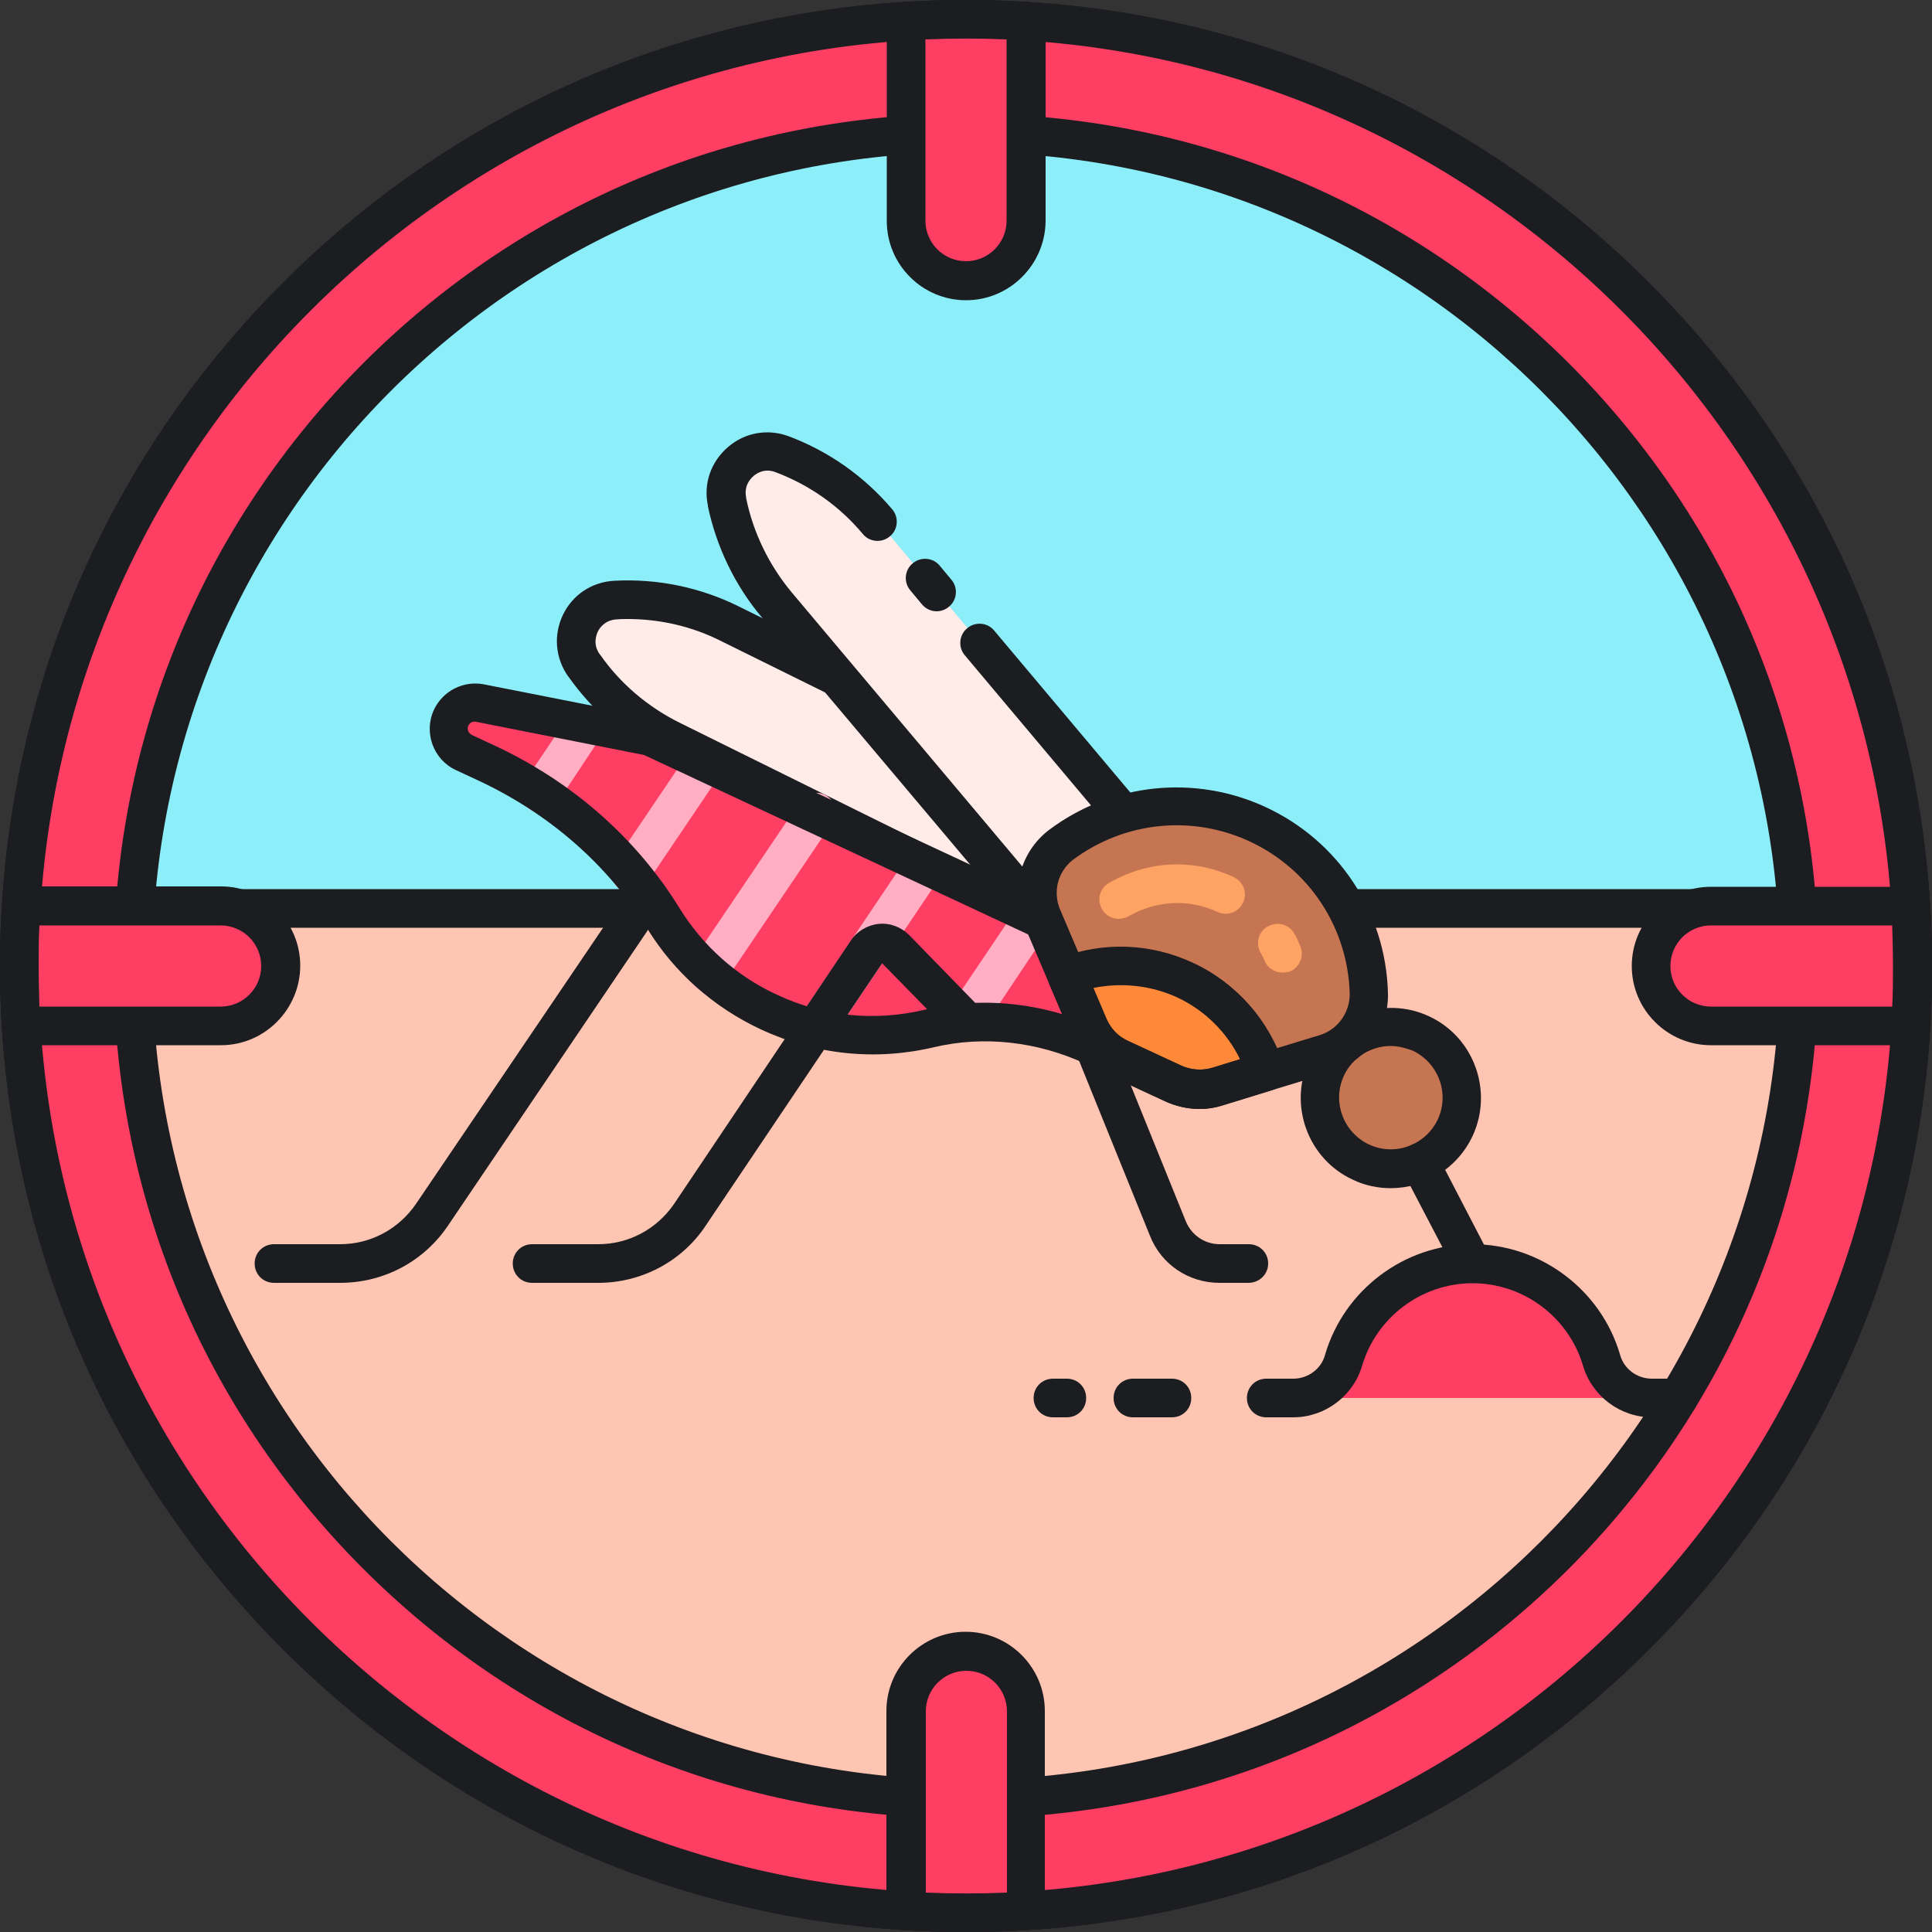 <svg id="Layer_1" enable-background="new 0 0 500 500" viewBox="0 0 500 500" xmlns="http://www.w3.org/2000/svg"><rect x="0" y="0" width="500" height="500" fill="#333333" stroke="none"/><g><circle cx="250" cy="250" fill="#8ceef9" r="245"/></g><g><path d="m286 209.4-15 30.3-97.5-48.3c-8.9-4.4-16.6-11-22.3-19.2l-.1-.1c-4.8-6.9-.2-16.4 8.2-16.9 10.2-.5 20.4 1.6 29.6 6.1z" fill="#ffece9"/></g><g><path d="m271 244.7c-.8 0-1.5-.2-2.2-.5l-97.5-48.3c-9.7-4.8-18-12-24.2-20.8l-.1-.1c-3.3-4.7-3.8-10.7-1.3-15.9s7.5-8.5 13.3-8.8c11.1-.6 22.2 1.7 32.1 6.6l97.1 48.1c2.5 1.2 3.5 4.2 2.3 6.7l-15 30.3c-.6 1.2-1.6 2.1-2.9 2.5-.5.1-1 .2-1.6.2zm-108.6-84.5c-1 0-1.9 0-2.9.1-3 .2-4.4 2.3-4.8 3.2s-1.3 3.3.5 5.8l.1.1c5.2 7.5 12.3 13.5 20.5 17.6l93 46 10.5-21.3-92.7-45.8c-7.5-3.8-15.8-5.7-24.2-5.7z" fill="#1c1d21"/></g><g><path d="m250 500c-66.8 0-129.6-26-176.8-73.2-47.2-47.2-73.2-110-73.2-176.8s26-129.6 73.2-176.8 110-73.2 176.8-73.2 129.6 26 176.8 73.2 73.2 110 73.2 176.8-26 129.6-73.2 176.8-110 73.2-176.8 73.2zm0-490c-132.3 0-240 107.7-240 240s107.7 240 240 240 240-107.7 240-240-107.7-240-240-240z" fill="#1c1d21"/></g><g><path d="m296.9 217.9-25.9 21.8-70-83.3c-6.4-7.6-10.8-16.7-12.8-26.5v-.2c-1.7-8.2 6.4-15.1 14.3-12.2 9.6 3.6 18.1 9.6 24.7 17.4z" fill="#ffece9"/></g><g><path d="m5.5 235.1c-.3 5-.5 9.9-.5 14.9 0 135.3 109.7 245 245 245s245-109.7 245-245c0-5-.2-9.9-.5-14.9h-476.3z" fill="#ffc5b3"/></g><g><path d="m271 244.7c-.1 0-.3 0-.4 0-1.3-.1-2.5-.7-3.4-1.8l-70.1-83.2c-6.9-8.2-11.7-18.2-13.9-28.7v-.2c-1.2-5.7.8-11.3 5.2-15.1s10.3-4.8 15.7-2.8c10.4 3.9 19.6 10.4 26.8 18.9 1.8 2.1 1.5 5.3-.6 7-2.1 1.8-5.3 1.5-7-.6-6-7.2-13.8-12.7-22.6-16-2.8-1.1-4.9.3-5.7 1s-2.5 2.5-1.9 5.5v.2c1.8 8.9 5.9 17.3 11.7 24.3l66.8 79.4 18.2-15.3-40.1-47.7c-1.8-2.1-1.5-5.3.6-7 2.1-1.8 5.3-1.5 7 .6l43.3 51.5c1.8 2.1 1.5 5.3-.6 7l-25.8 21.7c-.9.9-2 1.3-3.2 1.3z" fill="#1c1d21"/></g><g><path d="m242.4 158.2c-1.4 0-2.8-.6-3.8-1.8l-3-3.6c-1.8-2.1-1.5-5.3.6-7 2.1-1.8 5.3-1.5 7 .6l3 3.6c1.8 2.1 1.5 5.3-.6 7-.9.8-2.1 1.2-3.2 1.2z" fill="#1c1d21"/></g><g><path d="m250 500c-66.8 0-129.6-26-176.8-73.2-47.2-47.2-73.2-110-73.2-176.8 0-4.9.2-9.9.5-15.2.2-2.6 2.3-4.7 5-4.7h489.1c2.6 0 4.8 2.1 5 4.7.3 5.3.5 10.2.5 15.2 0 66.8-26 129.6-73.2 176.8-47.3 47.2-110.1 73.2-176.9 73.2zm-239.8-259.9c-.1 3.4-.2 6.6-.2 9.9 0 132.3 107.7 240 240 240s240-107.7 240-240c0-3.2-.1-6.5-.2-9.9z" fill="#1c1d21"/></g><g><path d="m168.3 190.6-44.1-8.7c-3.1-.6-6.1 1-7.4 3.8-1.6 3.4-.1 7.4 3.3 9l5.8 2.7c18.8 8.8 35 22.6 45.9 40.2 6.3 10.2 15.6 18.8 27.2 24.2 13.5 6.3 28.2 7.5 41.6 4.3 14.2-3.4 29.2-1.5 42.4 4.6l6.7 3.1 10.2-21.9z" fill="#ff3e63"/></g><g><ellipse cx="359.9" cy="284.1" fill="#c67552" rx="18.4" ry="18.4" transform="matrix(.423 -.906 .906 .423 -49.755 490.079)"/></g><g><path d="m359.9 307.5c-3.3 0-6.7-.7-9.8-2.2-11.7-5.4-16.7-19.4-11.3-31s19.4-16.7 31-11.3c11.7 5.4 16.7 19.4 11.3 31-4 8.5-12.4 13.5-21.2 13.5zm0-36.8c-5 0-9.9 2.9-12.1 7.7-3.1 6.7-.2 14.6 6.5 17.8 6.7 3.1 14.6.2 17.8-6.5 3.1-6.7.2-14.6-6.5-17.8-1.9-.7-3.8-1.2-5.7-1.2z" fill="#1c1d21"/></g><g><path d="m381.1 332c-1.8 0-3.6-1-4.4-2.7l-13.7-26.2c-1.3-2.5-.3-5.5 2.1-6.7 2.5-1.3 5.5-.3 6.7 2.1l13.6 26.2c1.3 2.5.3 5.5-2.1 6.7-.7.4-1.5.6-2.2.6z" fill="#1c1d21"/></g><g><path d="m323.1 332h-7.5c-8 0-15.1-4.8-18-12.2l-21.5-53.1c-1-2.6.2-5.5 2.8-6.5s5.5.2 6.5 2.8l21.5 53.1c1.5 3.6 4.9 5.9 8.8 5.9h7.5c2.8 0 5 2.2 5 5s-2.3 5-5.1 5z" fill="#1c1d21"/></g><g><path d="m211 271.2c-1 0-1.9-.3-2.8-.9-2.3-1.5-2.9-4.7-1.4-6.9l28.4-42.2c1.5-2.3 4.6-2.9 6.9-1.4s2.9 4.7 1.4 6.9l-28.4 42.3c-1 1.4-2.5 2.2-4.1 2.2z" fill="#ffaec3"/></g><g><path d="m183.2 256.8c-1 0-1.9-.3-2.8-.9-2.3-1.5-2.9-4.7-1.4-6.9l28.1-41.6c1.5-2.3 4.7-2.9 6.9-1.4 2.3 1.5 2.9 4.7 1.4 6.9l-28.1 41.6c-.9 1.5-2.5 2.3-4.1 2.3z" fill="#ffaec3"/></g><g><path d="m249.6 269.2c-1 0-1.9-.3-2.8-.9-2.3-1.5-2.9-4.7-1.4-6.9l19.4-28.8c1.5-2.3 4.7-2.9 6.9-1.4 2.3 1.5 2.9 4.7 1.4 6.9l-19.3 28.9c-1 1.5-2.5 2.2-4.2 2.2z" fill="#ffaec3"/></g><g><path d="m163.2 231c-1 0-1.9-.3-2.8-.9-2.3-1.5-2.9-4.7-1.4-6.9l19.3-28.6c1.5-2.3 4.7-2.9 6.9-1.4 2.3 1.5 2.9 4.7 1.4 6.9l-19.3 28.6c-.9 1.6-2.5 2.3-4.1 2.3z" fill="#ffaec3"/></g><g><path d="m139.8 210.3c-1 0-1.9-.3-2.8-.9-2.3-1.5-2.9-4.7-1.4-6.9l11.9-17.7c1.5-2.3 4.6-2.9 6.9-1.4s2.9 4.7 1.4 6.9l-11.8 17.8c-1 1.4-2.6 2.2-4.2 2.2z" fill="#ffaec3"/></g><g><path d="m289.7 278.9c-.7 0-1.4-.2-2.1-.5l-6.7-3.1c-12.5-5.8-26.4-7.3-39.1-4.3-15.2 3.6-30.7 2-44.9-4.6-12.2-5.7-22.4-14.7-29.4-26.1-10.2-16.5-25.3-29.7-43.7-38.3l-5.8-2.7c-5.9-2.7-8.4-9.8-5.7-15.6 2.3-4.9 7.6-7.6 12.9-6.6l44.1 8.7c.4.1.8.2 1.2.4l131.5 61.3c2.5 1.2 3.6 4.1 2.4 6.6l-10.2 21.9c-.9 1.9-2.7 2.9-4.5 2.9zm-34.9-19.4c10.2 0 20.6 2.3 30.2 6.8l2.2 1 6-12.8-126.5-59.1-43.5-8.6c-.8-.2-1.6.2-2 1-.4.9 0 1.9.9 2.4l5.8 2.7c20.2 9.4 36.8 24 48 42.2 6 9.7 14.7 17.5 25.1 22.3 12.1 5.7 25.4 7 38.4 3.9 5-1.2 10.2-1.8 15.4-1.8z" fill="#1c1d21"/></g><g><path d="m154.8 332h-17.1c-2.8 0-5-2.2-5-5s2.2-5 5-5h17.1c7.9 0 15.2-3.9 19.7-10.5l45.7-68.1c1.6-2.4 4.3-4 7.2-4.3s5.8.8 7.9 2.9l18.6 19.1c1.9 2 1.9 5.1-.1 7.1-2 1.9-5.1 1.9-7.1-.1l-18.4-18.8-45.6 67.8c-6.2 9.4-16.7 14.9-27.9 14.9z" fill="#1c1d21"/></g><g><path d="m88 332h-17.1c-2.8 0-5-2.2-5-5s2.2-5 5-5h17.1c7.9 0 15.2-3.9 19.7-10.5l55.9-82.5c1.5-2.3 4.7-2.9 6.9-1.3 2.3 1.5 2.9 4.7 1.3 6.9l-55.8 82.5c-6.3 9.4-16.7 14.9-28 14.9z" fill="#1c1d21"/></g><g><path d="m269.8 237.5 12 28.2c1.5 3.6 4.4 6.6 7.9 8.2l14 6.5c3.6 1.7 7.6 2 11.4.8l27.9-8.5c6.9-2.1 11.5-8.5 11.3-15.7-.5-18.2-11.1-35.4-28.7-43.7-17.2-8-36.7-5.4-50.9 5.3-5.8 4.4-7.8 12.2-4.9 18.9z" fill="#c67552"/></g><g><path d="m303.7 280.5c3.6 1.7 7.6 2 11.4.8l12.6-3.9c-3.2-10.1-10.5-18.9-20.9-23.7-10-4.7-21.1-4.8-30.7-1.1l5.6 13.2c1.5 3.6 4.4 6.6 7.9 8.2z" fill="#ff8939"/></g><g><path d="m310.4 287c-3 0-6.1-.7-8.9-2l-14-6.5c-4.7-2.2-8.4-6-10.4-10.8l-12-28.2c-3.8-8.9-1.1-19.1 6.5-24.8 16.2-12.1 37.7-14.3 56-5.8 18.9 8.8 31 27.2 31.6 48 .3 9.4-5.8 17.9-14.8 20.6l-27.9 8.5c-2 .7-4 1-6.1 1zm-36-51.5 12 28.2c1.1 2.5 3 4.5 5.4 5.6l14 6.5c2.5 1.1 5.2 1.3 7.8.6l27.9-8.5c4.7-1.4 7.9-5.9 7.8-10.8-.5-17-10.4-32.1-25.8-39.3-15-7-32.5-5.2-45.8 4.7-4 3.1-5.3 8.4-3.3 13z" fill="#1c1d21"/></g><g><path d="m331.9 251.7c-1.9 0-3.8-1.1-4.6-3-.3-.8-.7-1.5-1.1-2.2-1.3-2.4-.5-5.5 2-6.8 2.4-1.3 5.5-.5 6.8 2 .6 1 1.1 2.1 1.5 3.1 1.1 2.5-.1 5.5-2.6 6.6-.7.2-1.4.3-2 .3z" fill="#ffa364"/></g><g><path d="m289.5 237.8c-1.7 0-3.4-.9-4.3-2.5-1.4-2.4-.6-5.4 1.8-6.8 5.4-3.1 11.4-4.8 17.6-4.8 5.1 0 10 1.1 14.7 3.3 2.5 1.2 3.6 4.1 2.4 6.6s-4.1 3.6-6.6 2.4c-3.3-1.5-6.8-2.3-10.4-2.3-4.4 0-8.7 1.2-12.6 3.4-.9.5-1.8.7-2.6.7z" fill="#ffa364"/></g><g><path d="m310.4 287c-3 0-6.1-.7-8.9-2l-14-6.5c-4.7-2.2-8.4-6-10.4-10.8l-5.6-13.2c-.5-1.3-.5-2.7 0-3.9.5-1.3 1.6-2.2 2.8-2.7 11.3-4.3 23.6-3.8 34.5 1.3 11.2 5.2 19.8 15 23.5 26.7.4 1.3.3 2.7-.3 3.8-.6 1.2-1.7 2.1-3 2.5l-12.6 3.9c-1.9.6-3.9.9-6 .9zm-27.5-31.3 3.4 8c1.1 2.5 3 4.5 5.4 5.6l14 6.5c2.5 1.1 5.2 1.3 7.8.6l7.4-2.3c-3.4-7-9.2-12.7-16.3-16-6.8-3.1-14.4-3.9-21.7-2.4z" fill="#1c1d21"/></g><g><path d="m250 5c-135.3 0-245 109.7-245 245s109.7 245 245 245 245-109.7 245-245-109.7-245-245-245zm0 460.6c-119.1 0-215.6-96.5-215.6-215.6s96.5-215.6 215.6-215.6 215.6 96.5 215.6 215.6-96.5 215.6-215.6 215.6z" fill="#ff3e63"/></g><g><path d="m250 500c-66.8 0-129.6-26-176.8-73.2-47.2-47.2-73.2-110-73.2-176.8s26-129.6 73.2-176.8 110-73.2 176.8-73.2 129.6 26 176.8 73.2 73.2 110 73.2 176.8-26 129.6-73.2 176.8-110 73.2-176.8 73.2zm0-490c-132.3 0-240 107.7-240 240s107.7 240 240 240 240-107.7 240-240-107.7-240-240-240zm0 460.6c-58.9 0-114.3-22.9-156-64.6s-64.6-97.1-64.6-156 23-114.3 64.6-156c41.7-41.7 97.1-64.6 156-64.6s114.3 23 156 64.6c41.7 41.7 64.6 97.1 64.6 156s-23 114.3-64.6 156c-41.7 41.6-97.1 64.6-156 64.6zm0-431.2c-116.1 0-210.6 94.5-210.6 210.6s94.5 210.6 210.6 210.6 210.6-94.5 210.6-210.6-94.5-210.6-210.6-210.6z" fill="#1c1d21"/></g><g><path d="m250 5c-5.2 0-10.4.2-15.5.5v29.5 22.2c0 8.6 7 15.5 15.5 15.5 8.6 0 15.5-7 15.5-15.5v-22.2-29.5c-5.1-.3-10.3-.5-15.5-.5z" fill="#ff3e63"/></g><g><path d="m250 77.7c-11.3 0-20.5-9.2-20.5-20.5v-51.7c0-2.6 2.1-4.8 4.7-5 11.1-.7 20.6-.7 31.7 0 2.6.2 4.7 2.4 4.7 5v51.7c-.1 11.3-9.3 20.5-20.6 20.5zm-10.5-67.5v46.9c0 5.8 4.7 10.5 10.5 10.5s10.5-4.7 10.5-10.5v-46.9c-7.2-.3-13.8-.3-21 0z" fill="#1c1d21"/></g><g><path d="m250 495c5.2 0 10.4-.2 15.5-.5v-29.5-22.2c0-8.6-7-15.5-15.5-15.5-8.6 0-15.5 7-15.5 15.5v22.2 29.5c5.1.3 10.3.5 15.5.5z" fill="#ff3e63"/></g><g><path d="m250 500c-5.1 0-10.3-.2-15.9-.5-2.6-.2-4.7-2.4-4.7-5v-51.7c0-11.3 9.2-20.5 20.5-20.5s20.5 9.2 20.5 20.5v51.7c0 2.6-2.1 4.8-4.7 5-5.4.3-10.6.5-15.7.5zm-10.5-10.2c7.2.3 13.9.3 21.1 0v-46.9c0-5.8-4.7-10.5-10.5-10.5s-10.5 4.7-10.5 10.5v46.9z" fill="#1c1d21"/></g><g><path d="m495 250c0-5.2-.2-10.4-.5-15.5h-29.5-22.2c-8.6 0-15.5 7-15.5 15.5 0 8.6 7 15.5 15.5 15.5h22.2 29.5c.3-5.1.5-10.3.5-15.5z" fill="#ff3e63"/></g><g><path d="m494.5 270.5h-51.7c-11.3 0-20.5-9.2-20.5-20.5s9.2-20.5 20.5-20.5h51.7c2.6 0 4.8 2.1 5 4.7.3 5.4.5 10.8.5 15.9s-.2 10.4-.5 15.9c-.2 2.5-2.4 4.5-5 4.5zm-51.7-31c-5.8 0-10.5 4.7-10.5 10.5s4.7 10.5 10.5 10.5h46.9c.2-3.6.2-7.1.2-10.5s-.1-6.9-.2-10.5z" fill="#1c1d21"/></g><g><path d="m5 250c0 5.2.2 10.4.5 15.5h29.5 22.2c8.6 0 15.5-7 15.5-15.5 0-8.6-7-15.5-15.5-15.5h-22.2-29.5c-.3 5.1-.5 10.3-.5 15.5z" fill="#ff3e63"/></g><g><path d="m57.2 270.5h-51.7c-2.6 0-4.8-2.1-5-4.7-.3-5.4-.5-10.7-.5-15.8s.2-10.4.5-15.9c.2-2.6 2.4-4.7 5-4.7h51.7c11.3 0 20.5 9.2 20.5 20.5s-9.2 20.6-20.5 20.6zm-47-10h46.9c5.8 0 10.5-4.7 10.5-10.5s-4.7-10.5-10.5-10.5h-46.9c-.2 3.6-.2 7.1-.2 10.5s.1 6.9.2 10.5z" fill="#1c1d21"/></g><g><path d="m346.3 361.8c0-19.2 15.6-34.8 34.8-34.8s34.8 15.6 34.8 34.8" fill="#ff3e63"/></g><g><path d="m434.4 366.8h-6.9c-8.2 0-15.5-5.5-17.8-13.3-3.7-12.6-15.4-21.4-28.6-21.4s-24.9 8.8-28.6 21.4c-2.3 7.8-9.6 13.3-17.8 13.3h-7c-2.8 0-5-2.2-5-5s2.2-5 5-5h7c3.8 0 7.2-2.5 8.2-6.1 4.9-16.9 20.6-28.7 38.2-28.7s33.3 11.8 38.2 28.7c1 3.6 4.4 6.1 8.2 6.1h6.9c2.8 0 5 2.2 5 5s-2.2 5-5 5z" fill="#1c1d21"/></g><g><path d="m303.3 366.8h-10.1c-2.8 0-5-2.2-5-5s2.2-5 5-5h10.1c2.8 0 5 2.2 5 5s-2.2 5-5 5z" fill="#1c1d21"/></g><g><path d="m276.1 366.8h-3.6c-2.8 0-5-2.2-5-5s2.2-5 5-5h3.6c2.8 0 5 2.2 5 5s-2.2 5-5 5z" fill="#1c1d21"/></g></svg>